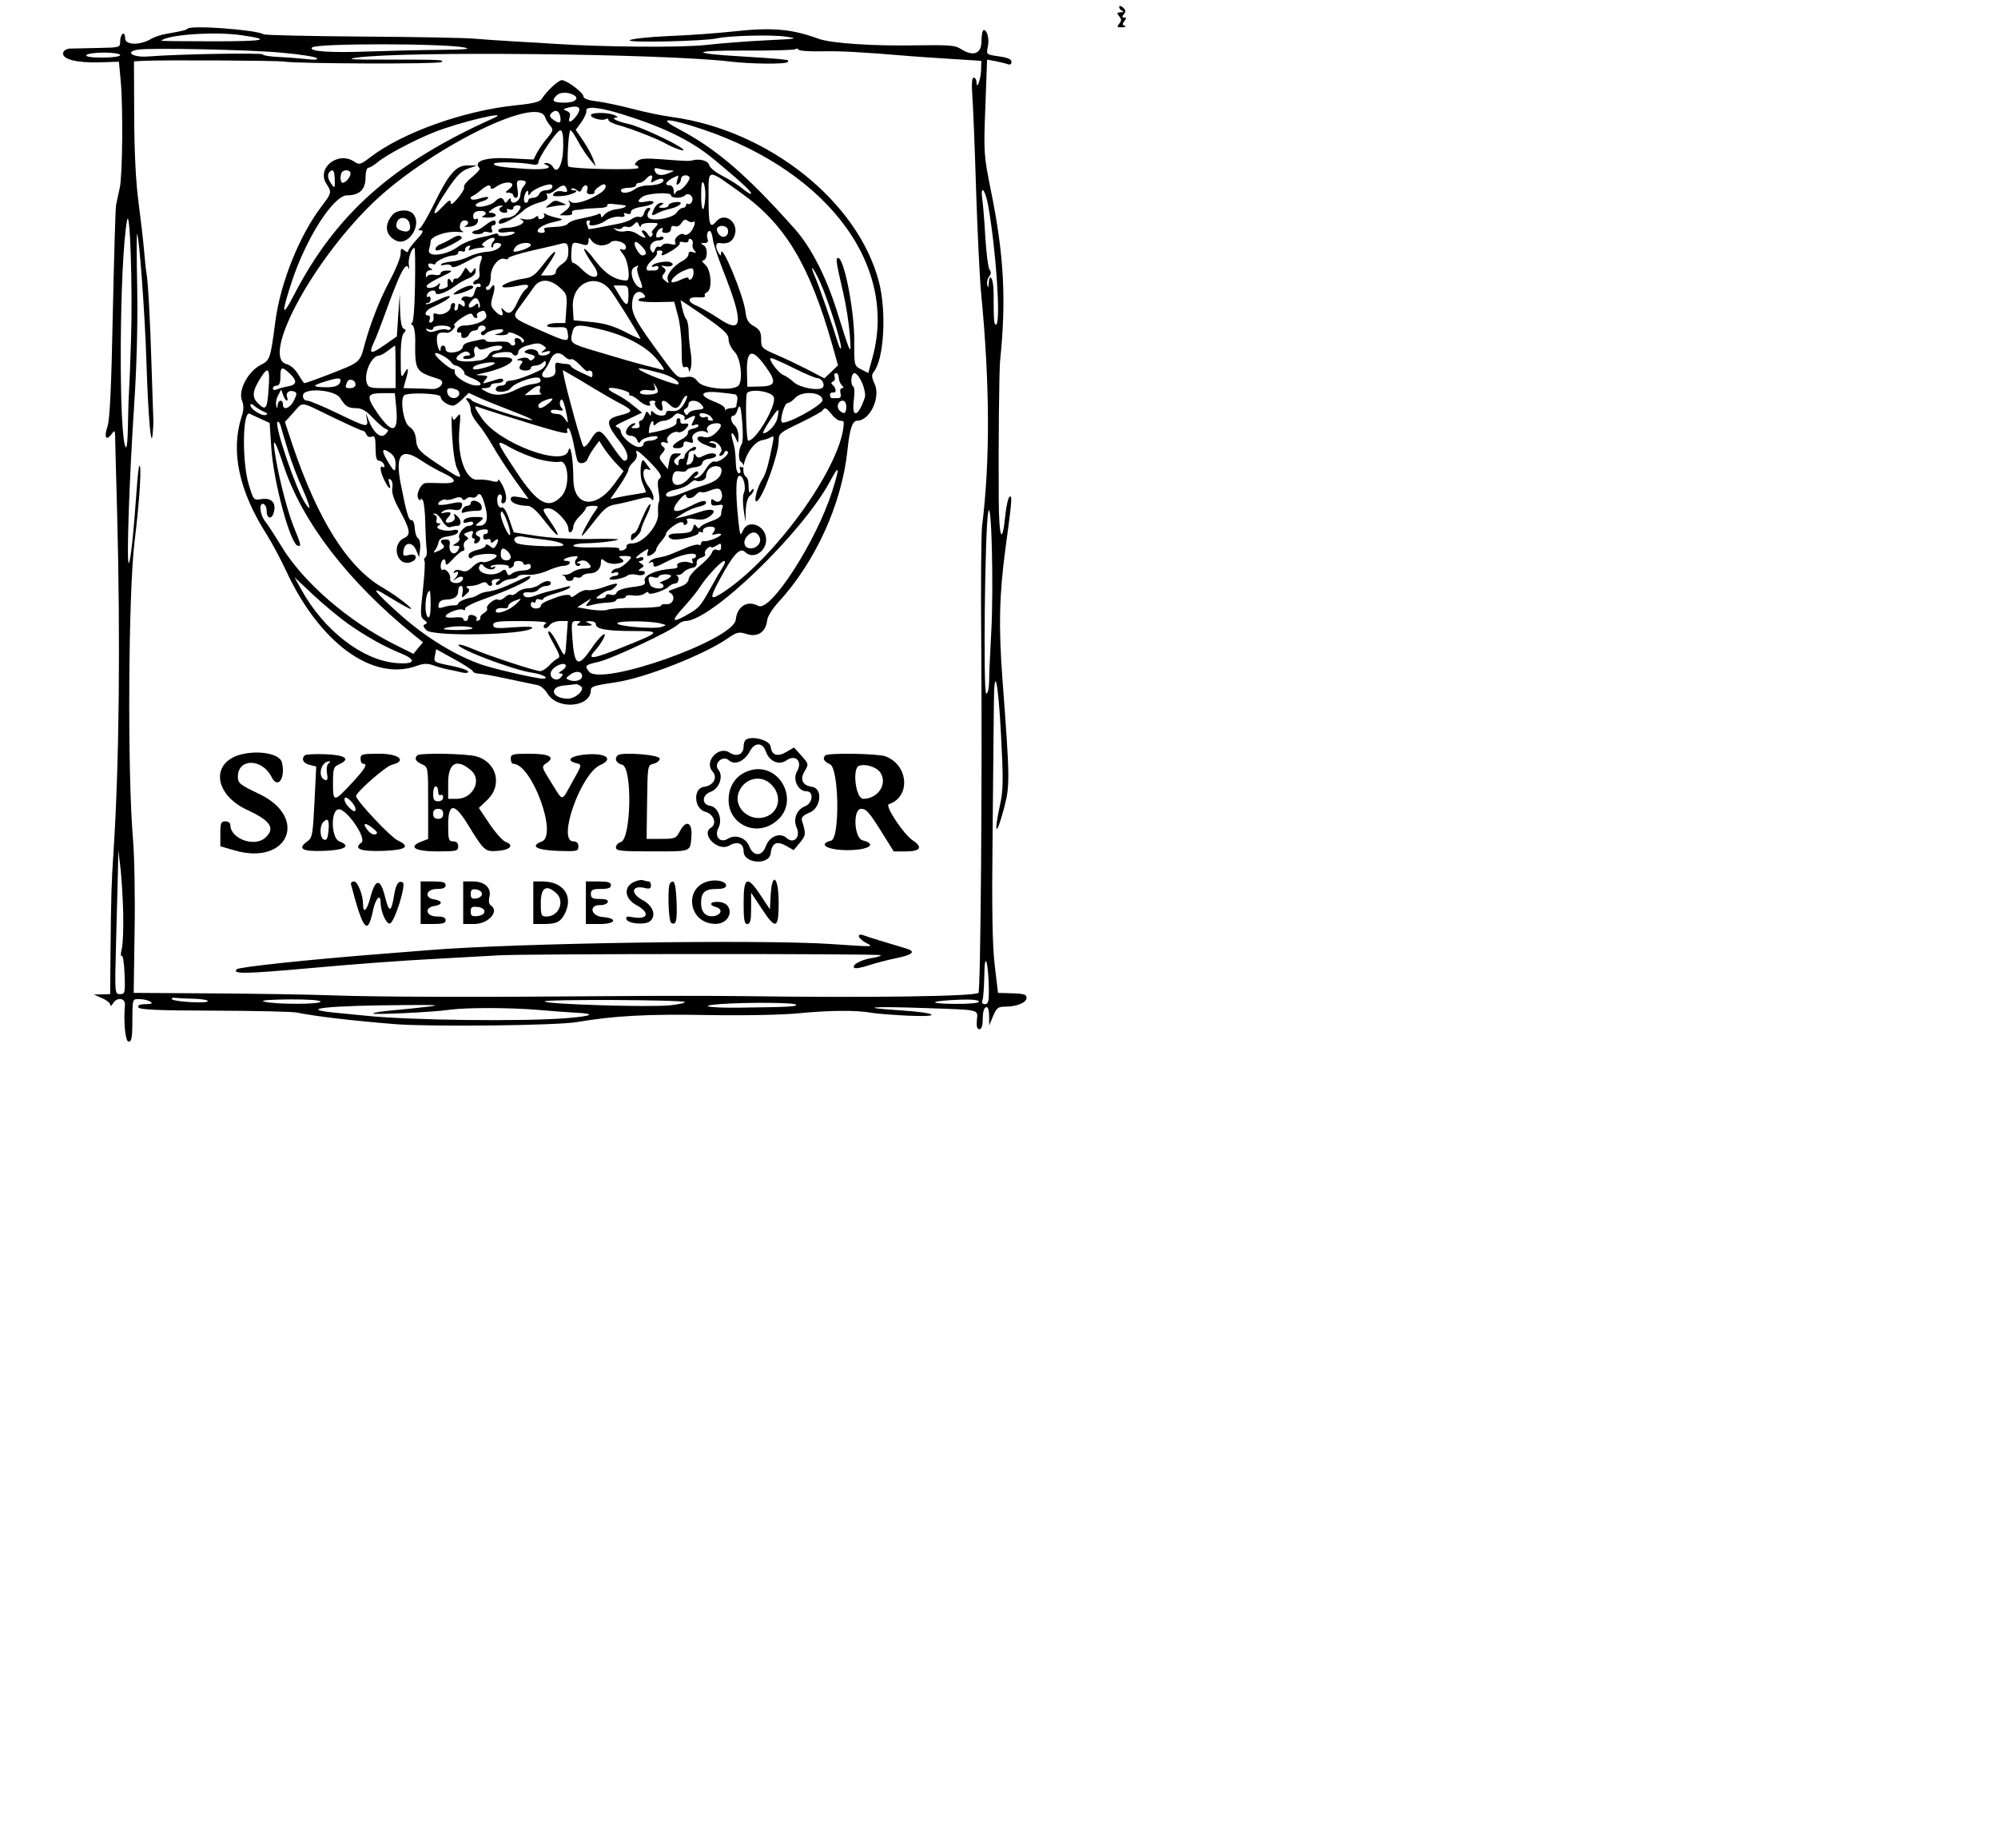 <?xml version="1.0" standalone="no"?>
<!DOCTYPE svg PUBLIC "-//W3C//DTD SVG 20010904//EN"
 "http://www.w3.org/TR/2001/REC-SVG-20010904/DTD/svg10.dtd">
<svg version="1.0" xmlns="http://www.w3.org/2000/svg"
 width="798pt" height="738pt" viewBox="0 0 798 738"
 preserveAspectRatio="xMidYMid meet">
<g transform="translate(0,738) scale(0.05,-0.05)"
fill="#000000" stroke="none">
<path d="M8940 14704 c0 -11 11 -25 25 -31 14 -5 9 -11 -12 -11 -31 -2 -34 -7
-13 -32 20 -24 20 -36 0 -60 -21 -25 -17 -30 23 -28 26 0 35 6 21 12 -20 7
-20 16 -2 38 17 21 17 28 -2 28 -19 0 -19 7 -2 27 17 21 15 34 -8 53 -18 15
-30 17 -30 4z"/>
<path d="M1498 14531 c-12 -12 -41 -19 -178 -43 -38 -7 -88 -24 -110 -37 -87
-54 -210 -53 -210 2 0 28 -9 44 -20 37 -11 -7 -20 -34 -20 -61 0 -48 -4 -49
-175 -52 -96 -2 -197 -5 -225 -5 -29 -1 -52 -16 -56 -35 -9 -50 109 -80 290
-75 l156 5 14 -149 c20 -218 15 -762 -8 -862 -11 -47 -24 -108 -29 -136 -5
-27 -16 -419 -26 -870 -11 -575 -24 -842 -42 -895 -29 -86 -13 -121 31 -64 27
37 29 35 30 -31 1 -38 7 -295 15 -570 28 -1049 17 -2040 -28 -2730 -17 -245
-20 -374 -24 -795 l-3 -345 -65 -2 -65 -1 65 -29 c36 -15 65 -39 66 -53 0 -14
9 -9 21 10 30 53 100 46 96 -10 -12 -141 3 -295 30 -295 21 0 28 31 29 125 1
227 -2 215 58 215 30 0 69 -9 85 -20 23 -15 14 -19 -37 -20 -44 0 -64 -8 -58
-25 6 -19 147 -26 607 -27 329 -1 625 -8 658 -15 161 -32 432 -64 790 -93 284
-22 1287 -11 1450 17 295 50 564 65 1040 56 298 -5 593 1 730 14 244 24 464
26 580 4 39 -7 169 -17 290 -23 284 -13 241 23 -50 42 -356 23 -251 34 180 19
462 -16 431 -8 423 -100 -4 -47 2 -69 20 -69 18 0 27 27 27 83 0 49 10 87 25
92 17 6 25 -16 26 -68 l1 -77 31 75 c27 65 40 75 98 75 90 0 169 32 169 70 0
30 -21 35 -159 38 l-69 2 -26 220 c-19 160 -24 449 -17 1060 5 462 9 923 10
1025 2 329 34 196 57 -240 19 -356 18 -446 -6 -555 -55 -252 -32 -272 32 -28
46 175 45 231 -14 1018 -32 425 -26 683 25 1060 51 374 54 417 32 403 -12 -7
-27 -76 -35 -153 -24 -240 -50 -178 -52 124 -3 463 3 1041 11 1116 50 485 31
841 -72 1350 -59 293 -60 308 -46 677 l14 377 69 -13 c38 -8 82 -18 97 -24 17
-7 29 1 29 19 0 21 -30 34 -101 44 -99 14 -101 15 -89 72 14 64 -3 138 -31
138 -11 0 -19 -40 -19 -90 0 -102 -68 -125 -170 -58 -39 26 -101 30 -344 26
-347 -7 -687 16 -786 52 -216 79 -371 93 -680 59 -126 -14 -360 -31 -520 -37
-159 -7 -298 -22 -310 -34 -20 -21 604 -7 699 16 91 21 434 30 544 14 110 -16
100 -18 -153 -30 -148 -7 -364 -24 -480 -37 -192 -22 -822 -17 -1210 9 -66 5
-210 13 -320 19 -110 7 -254 16 -320 22 -66 7 -467 14 -892 17 -424 3 -780 11
-791 18 -59 36 -580 75 -609 45z m429 -52 c252 -36 193 -49 -227 -49 -229 0
-415 2 -412 5 48 48 430 75 639 44z m1782 -98 c59 -12 11 -17 -180 -19 -144
-1 -404 -7 -577 -13 -317 -12 -491 0 -459 32 34 34 1045 33 1216 0z m-1469
-41 c149 -13 279 -33 290 -44 13 -13 -14 -16 -80 -8 -55 6 -156 14 -225 17
-69 3 -125 12 -125 20 0 15 -685 3 -915 -16 -125 -10 -195 38 -80 55 107 15
888 -1 1135 -24z m4320 10 c147 4 329 -6 720 -39 50 -4 196 -14 325 -22 l234
-15 -2 -76 c-4 -78 -36 -162 -37 -93 0 19 -10 35 -22 35 -14 0 -18 -48 -11
-145 6 -80 20 -419 30 -755 11 -335 29 -704 40 -820 70 -718 73 -1340 8 -1860
-7 -60 -11 -470 -7 -910 9 -1074 -5 -2805 -22 -2820 -31 -28 -875 -40 -1876
-26 -247 3 -724 3 -1060 0 -1062 -9 -1859 -7 -2220 6 -192 7 -630 14 -971 16
l-621 4 7 490 c5 270 -1 603 -13 740 -45 536 -37 1970 13 2375 40 326 59 626
37 603 -4 -4 -14 -93 -21 -198 -24 -339 -48 -564 -62 -577 -20 -18 4 681 43
1267 20 304 29 643 24 925 -5 244 -5 441 -1 437 17 -18 63 -638 75 -1032 14
-435 38 -706 50 -560 4 39 6 83 5 99 -1 16 -7 205 -14 420 -11 387 -29 696
-42 768 -4 21 -12 97 -18 170 -6 73 -26 246 -44 383 -22 164 -34 401 -35 690
l-2 440 70 4 c157 8 1074 3 1130 -6 102 -17 1229 -21 1255 -4 30 19 -8 20
-455 20 -262 -1 -312 3 -220 16 384 53 2453 31 2977 -31 170 -21 454 -23 466
-4 5 8 2 16 -7 16 -9 1 -38 5 -66 8 -27 3 -158 12 -290 20 -423 24 -415 49 15
47 218 -1 401 4 409 11 7 8 18 6 25 -4 6 -9 88 -15 181 -13z m-5600 -30 c0
-11 -60 -20 -141 -20 -89 0 -137 7 -129 20 7 11 70 20 141 20 73 0 129 -9 129
-20z m6936 -1215 c63 -368 98 -914 62 -936 -18 -11 -21 27 -21 256 0 108 -34
168 -39 70 -2 -35 -5 -37 -12 -9 -5 20 2 49 15 65 16 20 18 37 4 54 -11 14
-26 129 -34 255 -7 127 -18 264 -24 305 -19 134 26 79 49 -60z m-6849 -1045
c-6 -203 -14 -401 -17 -440 -3 -38 -6 -155 -8 -258 -1 -104 -8 -182 -16 -175
-60 60 -53 1484 9 1813 23 119 45 -541 32 -940z m6871 -2350 c-9 -165 -17
-343 -17 -395 -1 -55 -10 -95 -23 -95 -25 0 -11 1316 16 1450 26 128 44 -612
24 -960z m-6934 -2240 c3 -121 -2 -250 -11 -288 -10 -37 -10 -62 0 -56 9 5 19
-61 22 -148 6 -149 3 -158 -36 -158 -42 0 -43 3 -32 405 6 223 13 482 15 575
l3 170 17 -140 c9 -77 19 -239 22 -360z m6915 -615 c1 -93 -5 -115 -31 -115
-21 0 -28 11 -20 32 7 17 13 109 15 205 2 200 33 97 36 -122z m-6344 -72 c58
-2 105 -10 105 -19 0 -20 -264 -6 -286 15 -9 9 4 14 30 11 25 -3 93 -6 151 -7z
m1005 -23 c0 -23 -358 -23 -450 0 -38 10 34 16 195 18 158 1 255 -6 255 -18z
m2910 -3 c6 -7 -45 -18 -114 -26 -158 -18 -1018 9 -1005 31 12 18 1100 13
1119 -5z m2350 3 c0 -12 -78 -19 -205 -18 -221 3 -181 25 60 34 88 3 145 -3
145 -16z m-1460 -25 c0 -15 -57 -18 -450 -23 -254 -3 -347 15 -150 29 217 15
600 12 600 -6z m-2940 -15 c-71 -9 -197 -22 -279 -29 -83 -7 -155 -18 -160
-25 -13 -13 466 9 609 29 136 19 480 18 710 -1 105 -9 237 -19 295 -22 171 -8
141 -27 -69 -44 -354 -28 -1263 -17 -1606 20 -38 4 -140 14 -227 22 -338 32
-90 59 577 63 222 1 253 -1 150 -13z"/>
<path d="M4407 14064 c-31 -30 -66 -71 -77 -90 -15 -28 -63 -40 -210 -55 -411
-42 -901 -216 -1158 -412 -83 -63 -91 -66 -134 -37 -131 85 -302 -54 -220
-179 43 -67 42 -72 -40 -180 -175 -229 -328 -609 -368 -915 -40 -304 -43 -313
-118 -351 -100 -51 -180 -201 -150 -281 17 -44 16 -78 -3 -136 -88 -274 -19
-593 202 -938 41 -65 110 -194 153 -286 267 -578 692 -889 1043 -763 57 21 87
22 138 4 36 -13 88 -27 115 -32 28 -5 75 -15 105 -23 32 -8 55 -6 55 5 0 11
-56 31 -125 45 -156 32 -151 30 -140 87 l9 48 143 -79 c79 -43 146 -87 150
-97 3 -10 24 -19 46 -19 22 0 127 -19 233 -42 107 -23 214 -45 238 -50 24 -4
59 -34 78 -66 80 -135 348 -113 348 28 0 27 31 36 200 61 231 34 698 217 891
349 76 53 90 56 157 35 86 -26 150 18 160 111 3 29 42 92 87 141 300 326 511
791 555 1222 17 166 39 231 78 231 101 0 189 188 138 295 -24 51 -25 72 -7 94
82 99 104 478 42 719 -166 641 -880 1211 -1651 1317 -77 10 -221 40 -320 66
-99 26 -227 53 -285 60 -69 8 -105 22 -105 40 0 29 -133 129 -173 129 -12 0
-48 -25 -80 -56z m161 -56 c69 -27 34 -68 -58 -68 -92 0 -108 14 -66 56 26 26
75 31 124 12z m53 -147 c-35 -64 -89 -99 -73 -46 11 34 5 49 -22 59 -31 12
-30 16 14 27 72 18 103 3 81 -40z m311 -2 c354 -106 588 -219 774 -374 208
-173 294 -252 294 -270 0 -10 -28 5 -63 34 -34 29 -107 76 -162 104 -55 27
-104 67 -110 88 -9 36 -75 54 -135 38 -27 -7 -52 -6 -246 9 -134 10 -172 6
-197 -18 -16 -16 -20 -30 -8 -30 11 0 21 -10 21 -21 0 -20 -527 -9 -559 11
-16 9 0 290 16 290 7 0 33 -38 58 -85 25 -47 68 -112 95 -145 l50 -60 -21 58
c-11 32 -47 98 -80 147 l-60 88 46 63 c24 35 42 75 39 89 -9 37 89 31 248 -16z
m-456 -36 c8 -49 -10 -54 -60 -16 -27 20 -29 32 -11 50 33 33 64 18 71 -34z
m-122 2 c6 -19 25 -50 41 -69 27 -31 24 -41 -23 -98 -30 -34 -66 -87 -82 -117
l-28 -55 -199 10 c-192 9 -288 -25 -231 -81 5 -6 -23 -38 -63 -71 -41 -33 -69
-68 -62 -78 6 -10 -16 -49 -48 -87 -43 -50 -59 -60 -59 -34 0 25 -19 14 -69
-40 -96 -104 -74 -32 45 145 71 106 111 146 164 164 l70 24 -73 1 c-94 1 -150
-63 -270 -308 -49 -99 -99 -186 -113 -195 -17 -11 -14 -15 9 -16 24 0 15 -20
-35 -74 -38 -41 -68 -82 -68 -92 0 -11 -13 -8 -30 6 -25 21 -30 17 -30 -28 0
-29 -40 -127 -88 -217 -84 -156 -162 -359 -211 -550 -18 -68 -37 -92 -97 -123
-63 -31 -353 -142 -373 -142 -4 0 -25 31 -48 69 -24 41 -63 75 -94 83 -201 51
182 782 660 1259 436 437 1340 896 1405 714z m-414 -10 c-798 -357 -1255 -762
-1589 -1406 -101 -196 -107 -161 -17 111 116 346 331 680 439 680 99 0 147 47
147 143 0 43 10 77 22 77 12 0 47 21 78 47 64 54 285 172 443 235 201 82 638
185 477 113z m1573 -56 c1057 -319 1664 -1088 1458 -1849 l-35 -129 -57 29
c-56 29 -56 30 -55 225 2 239 -81 665 -129 665 -21 0 -17 -30 41 -280 22 -93
45 -242 52 -330 14 -184 12 -181 -106 196 -84 266 -204 500 -332 644 -379 426
-622 637 -919 794 -161 85 -130 98 82 35z m-1014 -164 c0 -142 -45 -235 -81
-170 -11 19 -35 34 -54 33 -21 -1 -24 -5 -9 -11 72 -29 6 -45 -150 -36 -198
12 -275 25 -257 43 14 15 216 10 297 -6 36 -7 55 -3 55 13 0 39 148 257 175
258 18 1 25 -36 24 -124z m851 -196 c40 -2 40 -2 0 -19 -63 -27 -105 -23 -118
12 -10 26 -3 30 33 21 25 -7 63 -13 85 -14z m-2676 -74 c2 -69 0 -71 -26 -36
-30 42 -36 77 -15 98 28 27 39 11 41 -62z m126 49 c0 -29 -39 -74 -64 -74 -19
0 -21 68 -3 87 23 23 67 14 67 -13z m3124 -158 c349 -249 544 -576 724 -1210
l46 -164 -54 -52 -55 -52 -127 67 c-71 36 -184 91 -253 120 -120 52 -125 57
-125 125 0 58 -11 78 -58 105 -45 26 -60 51 -67 114 -14 128 -194 561 -195
470 -1 -25 -4 -25 -20 1 -27 42 -25 82 5 79 65 -9 98 5 119 51 48 106 -72 206
-144 120 -49 -59 -60 -27 -60 182 0 251 -21 247 264 44z m-718 111 c-10 -25
-6 -29 16 -16 38 24 78 29 78 9 0 -23 -53 -40 -127 -41 -34 0 -80 -13 -102
-30 -44 -33 -111 -39 -111 -9 0 11 27 20 60 20 33 0 60 9 60 20 0 11 12 20 28
20 15 0 38 14 52 30 33 40 62 38 46 -3z m203 -10 c-9 -28 -6 -38 9 -28 12 7
22 26 22 42 0 30 51 40 67 14 12 -19 -57 -105 -84 -105 -11 0 -24 -11 -30 -25
-5 -14 -11 -5 -11 20 -1 26 -15 45 -32 45 -58 0 -21 44 66 78 4 1 1 -17 -7
-41z m-1209 -13 c0 -9 -9 -25 -20 -36 -11 -11 -22 -42 -24 -70 -4 -51 -76 -80
-76 -32 0 15 -9 12 -22 -6 -16 -23 -24 -24 -31 -5 -14 33 -38 32 -75 -6 -35
-34 -152 -56 -152 -28 0 10 23 24 50 31 28 7 50 20 50 29 0 9 -27 7 -61 -4
-34 -12 -67 -15 -75 -7 -8 9 -4 19 9 24 13 4 44 26 68 47 50 43 79 50 79 18 0
-12 20 -8 44 10 80 56 176 36 101 -21 -33 -25 -33 -27 0 -27 19 -1 35 -10 35
-21 0 -11 10 -20 23 -20 14 0 18 25 11 70 -10 60 -6 70 27 70 22 0 39 -7 39
-16z m1434 -120 c-9 -135 -34 -121 -33 18 0 90 6 118 19 96 10 -18 17 -69 14
-114z m-1225 75 c-6 -11 -29 -19 -51 -19 -22 0 -44 -13 -51 -30 -6 -16 -28
-30 -49 -30 -21 0 -38 -9 -38 -20 0 -11 -9 -20 -20 -20 -11 0 -17 18 -14 39 8
49 34 79 34 39 1 -24 3 -24 19 0 19 31 141 80 166 67 9 -4 10 -16 4 -26z m391
-38 c-94 -63 -208 -98 -239 -74 -23 18 -25 17 -12 -5 11 -19 1 -39 -31 -64
l-48 -37 56 -1 c33 0 51 8 44 20 -7 11 6 21 29 23 22 1 50 4 61 7 11 3 61 6
111 8 52 1 86 10 80 21 -7 10 12 16 44 12 30 -3 68 -7 83 -9 48 -4 8 -27 -60
-34 -35 -5 -75 -24 -90 -43 -18 -23 -27 -26 -27 -9 -1 15 -8 22 -17 16 -9 -5
-39 -15 -65 -21 -27 -6 -76 -17 -109 -24 -33 -7 -66 -22 -74 -34 -7 -11 -43
-22 -80 -24 -110 -6 -119 -8 -106 -29 7 -11 -2 -20 -19 -20 -76 0 -24 58 74
82 101 24 103 26 43 38 -34 8 -73 21 -88 30 -16 10 -21 8 -13 -5 7 -11 -1 -26
-17 -32 -17 -7 -30 -2 -30 10 0 15 -9 15 -28 -1 -16 -13 -54 -19 -85 -13 -39
8 -45 6 -20 -5 48 -21 -38 -64 -128 -64 -32 0 -59 -10 -59 -23 0 -14 25 -18
70 -11 39 6 66 4 61 -5 -15 -24 -131 -38 -131 -15 0 10 -16 12 -35 4 -19 -7
-57 -18 -85 -22 -65 -12 -163 -49 -197 -76 -95 -72 -253 -91 -236 -27 7 25 13
55 13 68 0 38 125 82 210 75 44 -3 65 -2 47 4 -39 12 -26 88 15 88 35 0 37
-33 3 -46 -14 -6 2 -8 35 -5 39 4 62 18 67 41 4 21 -2 29 -15 21 -13 -8 -22 2
-22 23 0 25 16 39 50 41 52 5 69 -24 25 -42 -14 -5 4 -11 40 -11 36 -1 65 7
65 18 0 11 -15 20 -34 20 -29 0 -29 4 5 29 22 17 53 29 69 29 21 -1 22 -4 5
-11 -32 -13 -12 -47 27 -47 17 0 25 9 18 20 -7 11 1 14 19 8 17 -7 31 -2 31
10 0 12 14 22 30 22 39 0 38 -18 -3 -63 -18 -21 -54 -37 -79 -37 -25 0 -51 -9
-58 -20 -39 -64 104 -3 199 85 22 19 74 45 117 57 60 16 74 28 65 54 -7 18 -7
27 1 19 7 -8 36 4 63 26 60 47 77 49 92 9 9 -24 1 -28 -34 -19 -27 7 -55 0
-68 -15 -18 -22 -7 -26 59 -22 76 4 163 46 97 46 -15 0 -22 6 -15 13 7 7 26 2
41 -11 22 -18 31 -16 40 7 17 44 58 39 44 -5 -8 -26 0 -35 28 -35 21 0 34 6
29 14 -5 8 12 29 37 46 33 23 47 25 53 7 4 -13 -13 -38 -38 -55z m560 -20 c0
-26 86 -27 111 -2 28 28 72 -7 58 -45 -7 -19 -21 -29 -31 -23 -10 6 -18 2 -18
-10 0 -11 -11 -21 -25 -21 -14 0 -36 -17 -49 -37 -28 -46 -205 -76 -229 -39
-8 14 -5 36 7 50 15 19 14 26 -3 26 -14 0 -30 -19 -36 -41 -5 -23 -22 -37 -35
-32 -14 6 -42 -1 -63 -16 -20 -14 -68 -31 -107 -38 -38 -7 -108 -21 -155 -30
-47 -10 -85 -15 -85 -12 0 3 -5 20 -12 37 -7 18 -2 32 11 32 13 0 18 -9 11
-20 -21 -35 71 -22 127 17 29 21 78 35 108 32 37 -4 51 1 42 16 -9 14 -2 17
20 9 21 -8 33 -3 33 14 0 17 34 33 90 41 50 7 90 23 90 34 0 12 -24 15 -60 7
-65 -14 -78 2 -29 38 40 29 229 40 229 13z m177 -213 c30 18 3 -64 -30 -90
-15 -13 -33 -18 -40 -12 -23 23 -86 -26 -74 -57 10 -25 2 -28 -38 -18 -29 7
-56 3 -64 -10 -8 -12 -21 -17 -30 -11 -9 5 -23 -6 -30 -25 -11 -28 -16 -29
-31 -5 -22 36 12 80 62 80 21 0 38 9 38 19 0 11 -14 14 -32 7 -23 -8 -30 -2
-25 24 4 20 20 41 35 46 17 6 22 0 14 -13 -9 -14 1 -23 27 -23 24 0 41 13 41
32 0 21 11 28 30 21 18 -7 40 4 54 27 18 27 31 32 49 17 14 -11 34 -15 44 -9z
m-418 -33 c0 15 30 25 74 25 72 0 73 -1 37 -40 -20 -22 -30 -40 -22 -40 8 0 8
-10 0 -23 -9 -15 -19 -12 -32 10 -10 18 -28 33 -39 33 -14 0 -13 -11 3 -30 32
-39 11 -38 -51 2 -28 19 -68 28 -94 21 -25 -6 -59 -2 -75 10 -25 17 -25 19 4
10 19 -6 40 -3 46 7 6 10 24 14 39 8 15 -6 39 2 54 19 24 25 29 25 41 -4 7
-18 14 -22 15 -8z m694 -25 c15 -49 -30 -82 -65 -47 -18 18 -26 44 -19 56 17
27 75 20 84 -9z m-118 -86 c3 -30 42 -144 85 -254 162 -412 153 -502 -35 -376
-65 43 -147 90 -182 105 -80 33 -71 73 16 66 35 -3 59 3 52 13 -6 10 1 22 16
28 45 17 35 177 -13 219 -22 19 -31 35 -19 35 36 0 43 99 7 120 -28 17 -28 19
5 19 26 1 33 11 25 33 -13 34 5 78 24 59 7 -7 15 -37 19 -67z m-1755 -14 c-14
-17 -20 -37 -13 -44 7 -7 13 -2 13 11 0 13 13 23 28 23 78 0 13 -65 -70 -70
-48 -3 -117 -21 -153 -40 -36 -18 -97 -36 -136 -39 -39 -3 -77 -13 -85 -21 -8
-9 6 -11 30 -5 24 6 48 0 53 -12 5 -15 44 -4 111 32 127 69 147 69 122 6 -10
-27 -14 -68 -10 -91 5 -24 -4 -47 -21 -53 -16 -6 -29 -19 -29 -29 0 -9 14 -12
30 -5 17 6 30 1 30 -12 0 -13 -8 -18 -18 -12 -10 6 -23 -12 -31 -40 -9 -39
-21 -48 -50 -39 -21 6 -43 2 -50 -9 -8 -12 -5 -21 4 -21 10 0 18 -13 18 -30 0
-22 -6 -24 -26 -7 -21 17 -27 14 -27 -11 0 -17 -9 -32 -19 -32 -11 0 -15 14
-8 30 6 17 1 30 -11 30 -12 0 -22 -13 -22 -29 0 -39 -68 -74 -110 -58 -24 9
-31 3 -27 -23 4 -20 -4 -40 -18 -45 -16 -5 -21 3 -13 23 7 18 2 32 -10 32 -39
0 -24 40 23 62 96 43 158 82 147 92 -6 6 -48 -8 -95 -31 -47 -23 -89 -38 -94
-32 -5 5 1 9 14 9 12 0 23 14 23 31 0 17 -9 26 -20 19 -11 -7 -14 1 -8 19 13
33 68 43 68 13 0 -28 83 0 150 50 33 25 85 55 115 66 32 12 55 36 55 57 -1 30
-4 31 -20 5 -18 -26 -22 -26 -39 -1 -10 17 -22 26 -25 20 -3 -5 -16 -27 -29
-49 -13 -22 -33 -38 -45 -35 -12 3 -22 -6 -22 -20 -1 -17 -7 -15 -20 5 -19 29
-30 9 -23 -43 1 -7 -17 -18 -39 -23 -32 -9 -38 -4 -28 22 10 27 7 29 -13 9
-30 -30 -105 -34 -86 -4 7 12 59 43 116 69 88 42 95 49 48 49 -30 1 -55 -9
-55 -21 0 -13 -21 -19 -49 -13 -27 5 -54 -1 -59 -13 -5 -12 -10 -6 -10 13 -1
20 13 36 33 37 21 1 25 5 10 11 -14 6 -25 20 -25 31 0 11 14 15 30 9 17 -7 30
-5 30 3 0 19 100 64 144 64 20 0 36 10 36 22 0 12 13 17 30 11 16 -6 27 -2 25
10 -3 12 8 27 23 32 19 7 22 2 12 -16 -12 -19 -7 -22 18 -12 20 7 55 14 79 15
23 0 31 6 17 12 -20 7 -17 17 10 37 52 40 99 39 66 -1z m863 -30 c27 0 59 10
72 23 30 30 125 4 125 -36 0 -20 -11 -27 -31 -19 -24 9 -21 -1 10 -41 40 -51
60 -207 26 -207 -87 1 -168 51 -244 150 -115 154 -130 127 -18 -33 72 -103 -5
-122 -99 -24 -25 26 -55 47 -66 47 -12 0 -18 37 -14 85 6 87 6 87 101 60 24
-7 35 2 36 28 0 35 2 35 27 2 14 -19 48 -35 75 -35z m730 10 c-5 -14 1 -37 14
-51 18 -19 16 -22 -12 -13 -23 8 -35 3 -35 -16 0 -16 -20 -39 -45 -52 -76 -40
-135 -115 -121 -153 12 -31 9 -32 -21 -7 -26 22 -29 33 -10 56 19 23 18 33 -4
49 -22 16 -18 18 16 11 49 -11 81 16 39 32 -34 13 -132 -6 -145 -28 -6 -10 3
-12 20 -6 17 7 31 2 31 -10 0 -12 -13 -22 -30 -22 -16 0 -37 -1 -44 -1 -37 -4
-24 43 22 83 28 24 46 52 40 61 -6 9 4 17 22 17 18 0 27 -9 20 -20 -19 -31 9
-24 83 22 37 23 63 49 57 58 -5 9 8 12 30 6 23 -6 40 -1 40 13 0 13 10 17 21
10 12 -7 17 -25 12 -39z m-373 -70 c0 -11 -12 -20 -27 -20 -28 0 -78 88 -60
106 13 14 87 -60 87 -86z m-920 61 c0 -19 -122 -62 -138 -48 -4 3 4 20 18 37
27 33 120 42 120 11z m300 -49 c0 -50 -13 -76 -50 -100 -27 -18 -50 -46 -50
-62 0 -20 -20 -30 -59 -30 l-60 0 62 91 c87 129 59 131 -39 2 -67 -89 -94
-109 -158 -118 -101 -14 -207 -59 -164 -69 17 -4 69 1 115 11 84 19 105 6 56
-34 -15 -13 -43 -59 -63 -103 -38 -83 -65 -97 -107 -55 -20 20 -23 18 -12 -10
18 -47 -16 -44 -61 5 -31 35 -33 51 -14 114 24 77 15 115 -16 66 -10 -16 -25
-21 -34 -12 -9 10 -5 21 9 26 14 5 25 40 25 78 0 76 65 158 112 140 15 -6 28
-3 28 6 0 10 88 37 195 62 107 24 204 47 215 50 55 19 70 6 70 -58z m-1225
-272 c-3 -183 -13 -300 -25 -300 -11 0 -9 -7 4 -16 13 -8 23 -58 23 -114 -3
-255 -2 -256 189 -318 59 -19 10 -84 -59 -79 -32 2 -95 4 -141 5 l-83 2 18 65
c27 92 22 113 -11 55 -26 -46 -29 -37 -29 121 -1 110 8 180 24 198 20 21 20
28 0 35 -16 6 -26 57 -29 143 l-3 133 -12 -168 -11 -169 -97 -68 c-111 -78
-131 -74 -87 19 17 36 53 129 81 206 129 358 177 450 198 385 5 -14 5 -1 1 29
-8 48 21 136 45 136 5 0 7 -135 4 -300z m1776 142 c-6 -10 3 -50 19 -90 17
-40 24 -72 15 -72 -57 1 -107 134 -61 163 34 21 41 21 27 -1z m449 -41 c0 -21
-9 -44 -20 -51 -11 -7 -20 -4 -20 7 0 11 -28 6 -61 -11 -34 -16 -67 -25 -73
-19 -15 15 42 70 98 92 67 27 76 25 76 -18z m1012 -76 c60 -132 169 -474 166
-522 -1 -18 -12 -1 -24 37 -46 151 -151 454 -182 525 -52 121 -18 86 40 -40z
m-2081 -41 c57 -50 60 -62 53 -169 l-8 -115 -67 0 c-37 0 -72 -8 -78 -19 -7
-11 24 -17 74 -15 79 4 85 0 91 -51 9 -71 -2 -70 -221 27 -236 106 -230 97
-152 204 37 50 83 114 103 143 47 67 126 65 205 -5z m401 -17 c36 -43 224
-344 244 -391 4 -8 -50 15 -120 52 -93 48 -167 70 -271 80 l-143 14 -6 104
c-11 191 180 281 296 141z m148 -48 c0 -92 -18 -90 -77 11 l-42 70 60 0 c56 0
59 -5 59 -81z m131 -1 c6 -10 -3 -18 -20 -18 -17 0 -31 -8 -31 -18 0 -9 64
-16 143 -15 l143 3 29 -110 c17 -60 30 -180 30 -266 0 -125 5 -154 27 -146 17
7 29 -3 30 -24 1 -21 7 -15 16 16 8 28 7 86 -1 130 -8 44 -16 116 -16 161 -1
45 -9 90 -19 100 -10 10 -24 49 -32 86 l-14 66 70 -46 c270 -182 314 -219 314
-269 0 -27 21 -71 48 -98 52 -52 70 -246 25 -275 -61 -39 -276 -16 -316 34
-29 38 -52 47 -93 40 -66 -12 -74 -7 -176 131 -246 333 -272 382 -255 486 11
67 66 85 98 32z m-1323 -51 c7 -18 8 -37 2 -43 -5 -6 -10 1 -10 15 0 21 -6 21
-30 1 -40 -33 -63 -10 -30 30 32 39 53 38 68 -3z m57 -105 c10 -38 -85 -82
-180 -82 -22 0 -46 -13 -52 -30 -7 -17 -1 -28 13 -25 13 3 22 -6 19 -20 -7
-36 48 -31 62 5 7 17 26 30 42 30 17 0 31 9 31 20 0 11 14 20 30 20 36 0 40
-33 5 -46 -14 -5 -18 -16 -9 -26 9 -9 22 -7 30 4 18 28 144 53 144 29 0 -10
-20 -22 -45 -27 -33 -6 -27 -9 20 -11 36 -2 65 6 65 17 0 10 31 5 69 -14 38
-18 64 -42 56 -53 -8 -14 -15 -13 -20 3 -5 13 -21 24 -36 24 -16 0 -23 -12
-16 -30 12 -33 -23 -42 -43 -10 -6 10 -52 15 -101 11 -49 -5 -89 -1 -89 8 0
10 -16 14 -35 10 -123 -24 -143 -32 -149 -62 -8 -44 -136 -60 -136 -17 0 17
-9 30 -20 30 -11 0 -20 -10 -20 -23 0 -50 -27 6 -30 63 -3 58 13 70 82 62 13
-1 34 11 48 28 14 16 19 30 11 30 -22 0 35 51 88 80 36 19 51 20 57 3 4 -13
16 -23 27 -23 11 0 14 8 8 18 -10 16 15 36 52 40 7 1 17 -15 22 -36z m-285
-104 c0 -12 -14 -17 -30 -11 -17 7 -54 3 -83 -8 -37 -14 -60 -14 -75 1 -16 16
-12 19 13 9 20 -8 35 -4 35 9 0 12 32 22 70 22 39 0 70 -10 70 -22z m1190 -7
c206 -48 371 -136 458 -241 57 -69 67 -92 40 -83 -21 6 -78 21 -128 33 -49 13
-117 31 -150 41 -33 10 -141 42 -240 71 -213 63 -218 66 -200 146 15 72 39 76
220 33z m-450 -131 c27 -18 27 -22 0 -41 -23 -17 -19 -19 18 -8 32 9 43 6 33
-9 -16 -26 -91 -30 -91 -4 0 28 -60 44 -94 25 -25 -14 -20 -20 24 -31 43 -11
50 -20 32 -38 -16 -16 -28 -17 -38 -2 -8 12 -35 15 -64 6 -36 -10 -40 -15 -13
-16 29 -2 33 -8 16 -29 -13 -15 -17 -33 -9 -40 20 -20 86 -15 86 7 0 11 16 20
36 20 20 0 47 11 60 24 19 19 24 17 24 -7 0 -16 -20 -40 -45 -53 -90 -45 -201
-84 -237 -84 -21 0 -38 -9 -38 -20 0 -11 -18 -20 -40 -20 -22 0 -40 -13 -40
-30 0 -31 97 -23 120 10 33 47 214 106 232 77 17 -27 3 -37 -64 -46 -32 -4
-85 -22 -118 -39 -95 -50 -174 -58 -240 -23 -54 28 -55 31 -15 31 25 0 45 9
45 20 0 11 23 20 50 20 28 0 50 10 50 22 0 14 -17 17 -45 9 -25 -7 -63 -19
-85 -26 -35 -11 -37 -8 -13 22 25 29 22 33 -30 35 -54 2 -53 3 13 18 219 48
316 134 142 126 -56 -3 -81 3 -69 15 26 26 145 38 159 16 17 -27 48 -20 48 12
0 17 29 38 65 49 87 25 100 25 135 2z m-1180 -170 l0 -170 -109 0 c-92 0 -110
6 -121 41 -25 78 38 218 98 219 12 1 45 18 72 40 28 22 52 39 55 40 3 0 5 -76
5 -170z m728 149 c69 27 138 27 122 1 -7 -11 -30 -20 -50 -20 -21 0 -47 -16
-58 -36 -10 -19 -40 -38 -65 -42 -168 -24 -240 1 -155 55 31 19 49 20 64 5 16
-16 12 -22 -12 -22 -19 0 -34 -8 -34 -17 0 -10 23 -13 51 -8 35 7 48 20 40 39
-15 39 9 78 28 47 10 -16 30 -17 69 -2z m-343 -64 c25 -14 52 -36 61 -50 9
-14 25 -25 36 -25 25 0 80 -52 67 -64 -4 -5 23 -21 61 -36 74 -29 93 -61 35
-59 -64 2 -175 69 -172 105 1 18 -4 30 -12 25 -7 -5 -49 22 -92 60 -78 68 -69
92 16 44z m968 -5 c17 -17 38 -25 49 -19 10 6 41 -14 70 -45 28 -31 55 -54 60
-51 22 13 41 2 41 -24 0 -16 -5 -27 -11 -23 -7 3 -46 21 -87 40 -41 18 -75 41
-75 49 0 8 -16 15 -35 16 -19 0 -48 5 -65 9 -22 6 -28 -6 -24 -45 5 -39 -4
-57 -35 -67 -59 -19 -90 6 -56 47 15 18 38 58 51 88 26 61 71 71 117 25z
m1597 -70 c97 -132 89 -165 -40 -167 l-100 -2 -3 109 c-6 185 38 204 143 60z
m230 -20 c88 -44 173 -80 190 -80 34 0 63 -53 42 -75 -30 -30 -183 -2 -232 43
-27 25 -65 51 -83 57 -40 15 -128 135 -98 135 12 0 93 -36 181 -80z m-2459 6
c-83 -24 -123 -21 -95 6 19 20 142 43 164 31 11 -6 -20 -23 -69 -37z m-1736
-181 c-11 -155 -22 -168 -87 -103 -48 48 -41 99 27 205 60 93 73 71 60 -102z
m169 132 c61 -58 58 -90 -9 -102 -30 -5 -71 -16 -90 -24 -21 -9 -35 -7 -35 7
0 12 14 22 30 22 21 0 30 21 30 70 0 82 11 86 74 27z m2967 2 c79 -21 155 -69
137 -88 -13 -13 -288 91 -313 119 -15 15 30 8 176 -31z m-541 -119 c72 -43
168 -99 215 -123 107 -56 106 -67 -5 -95 -117 -29 -115 -62 15 -227 53 -68 63
-135 21 -135 -9 0 -52 54 -96 119 -94 140 -112 145 -171 50 -24 -40 -51 -65
-59 -55 -14 15 -131 436 -154 553 l-11 57 57 -32 c32 -18 117 -68 188 -112z
m1960 84 c0 -20 11 -47 24 -60 16 -16 17 -24 2 -24 -12 0 -18 -18 -12 -40 7
-28 1 -40 -22 -40 -17 0 -39 0 -47 0 -8 0 -15 11 -15 25 0 14 11 23 25 20 29
-6 25 37 -5 62 -13 10 -12 19 4 26 13 5 19 23 13 38 -6 16 -1 29 11 29 12 0
22 -16 22 -36z m186 -41 c19 -43 29 -95 23 -115 -51 -158 -108 -175 -89 -27 7
55 6 106 -3 111 -27 17 -19 108 9 108 15 0 42 -35 60 -77z m-4166 22 c-1 -43
-39 -60 -123 -58 -106 3 -106 13 0 46 90 28 123 31 123 12z m120 -37 c0 -15
-18 -28 -40 -28 -44 0 -45 3 -28 47 14 36 68 21 68 -19z m2412 -62 c-24 -25
-149 -23 -140 2 6 15 33 21 69 16 51 -7 58 -3 48 29 -12 35 -11 36 11 0 13
-20 19 -41 12 -47z m-939 25 c-6 -15 -1 -32 11 -36 12 -4 -13 -8 -56 -9 l-78
-2 47 38 c56 45 92 49 76 9z m714 -35 c-5 -9 1 -16 13 -16 12 0 41 -18 65 -40
44 -41 107 -56 85 -20 -7 11 3 20 22 20 19 0 29 -6 22 -13 -16 -16 23 -67 50
-67 10 0 13 18 6 40 -15 47 15 52 57 10 43 -43 71 -37 97 20 12 28 30 50 40
50 10 0 2 -27 -17 -60 -33 -56 -60 -70 -122 -61 -14 1 -25 -7 -25 -18 0 -29
-66 -27 -96 3 -19 19 -24 18 -24 -5 -1 -24 -3 -25 -18 -1 -14 21 -21 18 -31
-15 -8 -24 -23 -43 -34 -43 -12 0 -16 -13 -10 -30 8 -21 -1 -30 -33 -30 -36 1
-38 4 -14 20 17 11 21 20 9 20 -29 0 -69 -43 -69 -74 0 -14 17 -26 38 -26 21
0 44 -15 51 -34 10 -27 17 -29 29 -9 9 14 45 30 81 36 44 7 61 3 52 -11 -7
-12 -35 -22 -62 -22 -28 0 -49 -12 -49 -27 0 -14 -18 -25 -40 -23 -46 3 -140
85 -140 122 0 13 -11 29 -25 34 -32 11 -26 15 94 71 l100 47 -70 57 c-38 32
-98 72 -134 89 -92 45 -80 66 24 42 48 -11 84 -28 78 -36z m-1380 32 c17 -6
26 -24 20 -40 -17 -42 -81 -34 -93 12 -11 41 14 51 73 28z m-1356 -88 c8 0 8
13 2 29 -13 35 18 59 57 44 24 -9 23 -20 -2 -72 -32 -63 -88 -83 -88 -31 0 42
-39 38 -42 -5 -2 -32 -3 -32 -12 -1 -5 19 2 54 16 79 l24 46 16 -45 c9 -24 22
-44 29 -44z m426 21 c43 -68 63 -80 131 -81 41 0 79 -22 130 -77 40 -42 86
-82 102 -88 26 -9 26 -14 -1 -43 -37 -39 -97 12 -137 118 -21 58 -22 58 -12 5
14 -73 4 -71 -236 45 -114 55 -222 100 -240 100 -21 0 -34 16 -34 40 0 66 253
50 297 -19z m3156 29 c13 -4 21 -24 17 -44 -4 -20 -8 -43 -8 -51 -1 -8 -19
-15 -40 -15 -21 0 -42 -7 -47 -15 -5 -8 -6 -4 -3 9 3 13 -34 39 -83 57 -131
50 -118 89 26 76 63 -6 126 -14 138 -17z m308 -22 c24 -64 -142 -348 -204
-348 -17 0 -25 366 -9 382 37 36 196 11 213 -34z m-3015 -93 c17 -195 -33
-205 -153 -31 -91 132 -84 156 45 156 l96 0 12 -125z m354 96 c0 -30 58 -71
100 -71 12 0 45 23 73 51 l51 51 83 -38 c46 -21 162 -68 258 -105 96 -36 171
-69 167 -74 -13 -13 -470 135 -483 156 -6 11 -22 19 -34 19 -17 0 -16 -7 1
-24 13 -13 24 -44 24 -69 0 -25 25 -75 57 -111 31 -36 85 -118 121 -181 35
-63 114 -183 174 -267 l110 -153 -71 14 c-54 10 -71 6 -71 -16 0 -29 58 -52
134 -53 30 0 73 -38 136 -120 124 -161 144 -144 27 23 -47 68 -46 77 5 77 52
0 158 -110 158 -163 0 -22 9 -34 20 -27 11 7 20 28 20 46 1 19 23 55 50 81 28
26 50 55 50 65 0 10 24 18 52 18 51 0 52 -2 20 -45 -44 -61 -115 -195 -104
-195 6 0 51 54 101 119 76 98 105 122 167 132 40 7 119 25 173 40 77 21 103
22 115 3 10 -16 15 -12 16 13 0 20 -18 60 -40 88 -50 64 -55 155 -7 137 28
-11 29 -8 5 23 -14 19 -29 38 -32 43 -27 41 -41 -112 -16 -171 17 -40 30 -74
30 -77 0 -3 -34 -10 -75 -16 -41 -6 -105 -17 -142 -25 l-68 -15 73 105 c39 58
72 117 72 130 0 14 17 41 39 60 21 19 33 47 28 63 -20 50 13 30 104 -62 89
-91 104 -118 72 -138 -10 -6 -11 -47 -3 -91 8 -44 9 -85 3 -91 -6 -7 -9 -47
-6 -89 7 -95 -119 -241 -207 -241 -28 0 -48 -10 -45 -24 3 -13 -12 -27 -32
-32 -21 -4 -32 1 -26 11 7 12 -60 17 -178 13 -108 -3 -189 2 -189 13 0 11 43
19 95 20 101 1 250 18 263 31 4 4 -99 6 -230 3 -131 -2 -320 9 -421 25 l-183
28 -36 104 c-21 63 -44 100 -59 95 -13 -5 -28 7 -33 27 -12 46 2 89 25 75 9
-5 12 -23 6 -40 -6 -16 -2 -29 9 -29 36 0 36 69 0 140 -20 39 -36 59 -36 46 0
-16 -17 -18 -55 -7 -30 8 -79 13 -109 10 -95 -10 -167 189 -146 407 11 120 9
130 -17 98 -29 -36 -30 -36 -41 0 -6 20 -6 -53 0 -163 7 -117 23 -223 41 -257
41 -79 30 -81 -73 -14 -230 149 -250 168 -256 246 -5 53 -21 84 -55 107 -45
29 -75 214 -41 249 27 26 292 17 292 -11z m3050 -27 c0 -41 -298 -203 -325
-176 -18 18 22 152 44 152 14 0 41 18 62 41 55 61 219 49 219 -17z m-2187 -25
c-52 -43 -83 -50 -83 -18 0 11 20 28 45 38 74 30 88 22 38 -20z m145 -99 c12
-62 11 -66 -12 -30 -14 22 -37 41 -51 42 -54 4 -65 9 -65 25 0 10 25 13 55 8
43 -8 50 -5 32 15 -13 14 -19 39 -12 56 14 36 31 -2 53 -116z m1068 96 c36
-36 30 -46 -29 -49 -29 -2 -59 -14 -67 -27 -12 -19 -19 -18 -31 2 -9 15 -6 29
7 33 13 5 24 21 24 37 0 34 63 37 96 4z m1164 -26 c0 -54 -19 -63 -54 -28 -28
28 -11 78 26 78 17 0 28 -21 28 -50z m-4650 -39 c26 -10 31 -19 14 -25 -31
-12 -124 46 -124 78 0 14 13 11 35 -8 19 -16 53 -37 75 -45z m543 -41 c124
-60 234 -110 244 -110 10 0 24 -13 30 -30 7 -17 25 -24 42 -18 25 10 31 -6 31
-90 0 -74 8 -102 28 -102 15 0 33 -14 40 -31 6 -18 3 -26 -8 -19 -30 19 -24
-36 11 -107 36 -72 58 -84 38 -20 -9 30 -6 38 11 27 13 -8 19 -38 14 -66 -7
-35 10 -90 50 -163 94 -173 101 -212 45 -238 -106 -48 -61 -228 49 -194 64 21
55 75 -10 59 -46 -12 -51 -8 -45 34 10 70 72 73 101 4 l24 -56 8 68 c4 38 -3
74 -16 82 -13 8 -25 45 -27 82 -2 39 -13 66 -26 64 -22 -5 -39 52 -86 290 -46
234 4 293 161 188 48 -33 131 -80 183 -104 114 -53 105 -85 -22 -79 -51 2
-106 3 -123 1 -39 -3 -80 -91 -58 -125 10 -15 18 -18 18 -7 0 11 8 8 18 -7 9
-14 18 -95 19 -180 2 -84 7 -178 11 -208 5 -30 0 -60 -10 -66 -10 -7 -14 -20
-7 -30 6 -10 0 -114 -13 -232 -22 -194 -21 -215 10 -238 26 -19 28 -27 8 -35
-20 -7 -17 -18 10 -47 50 -53 788 -39 844 16 13 12 -37 15 -145 7 -141 -11
-165 -8 -165 19 0 26 34 31 225 31 147 -1 215 -7 196 -19 -17 -10 -23 -26 -14
-35 9 -9 28 0 42 19 14 20 51 35 86 35 l61 0 -10 -135 c-12 -167 -10 -164 -67
-54 -45 88 -79 129 -79 95 0 -9 24 -56 52 -106 36 -63 44 -91 26 -97 -14 -5
-45 -30 -69 -56 -24 -26 -57 -47 -74 -47 -39 0 -417 124 -543 179 -54 23 -102
37 -108 32 -26 -27 439 -204 589 -224 82 -12 144 -47 82 -47 -50 0 -383 76
-485 111 -208 71 -447 217 -650 397 -219 196 -252 243 -105 152 52 -32 122
-73 155 -90 107 -57 -63 82 -190 155 -282 161 -523 544 -728 1155 l-56 170 67
74 c83 91 44 95 310 -34z m1347 20 c460 -144 543 -166 532 -138 -6 15 -3 28 7
28 10 0 28 -52 41 -115 12 -63 26 -126 31 -140 12 -37 68 -30 83 10 7 19 31
60 53 90 l40 54 34 -54 c19 -30 63 -85 97 -122 l63 -66 -75 -104 c-148 -204
-326 -181 -326 43 -1 163 -23 291 -40 224 -33 -134 -551 58 -688 255 -59 83
-69 108 -40 97 21 -9 106 -36 188 -62z m1930 -79 c6 -75 4 -146 -5 -158 -26
-36 -30 -128 -6 -142 11 -7 21 -22 21 -33 0 -11 -9 -15 -20 -8 -11 7 -14 -1
-8 -19 7 -17 2 -31 -10 -31 -12 0 -23 34 -24 75 -2 86 -9 136 -29 200 -7 25
-8 45 -1 45 7 0 21 -20 31 -45 17 -41 19 -40 20 18 0 34 -12 73 -29 87 -33 28
-41 80 -11 80 10 0 24 19 31 42 20 62 29 38 40 -111z m280 50 c-12 -54 -74
-121 -113 -121 -8 0 15 44 50 97 71 109 83 114 63 24z m434 29 c21 -27 52 -50
67 -50 16 0 29 -5 29 -11 0 -318 -520 -1058 -946 -1348 -126 -85 -133 -71 -44
93 108 200 161 257 202 217 62 -62 168 1 168 99 0 113 -144 169 -185 73 -21
-49 -24 -42 -37 77 -24 233 -21 360 10 360 32 0 55 -96 33 -140 -8 -16 -9 -75
-1 -130 l15 -100 2 93 c2 55 15 102 33 117 17 14 30 35 30 47 0 13 -9 10 -20
-7 -15 -23 -19 -15 -20 34 0 35 -7 68 -15 73 -77 47 22 282 126 298 21 3 51
14 67 23 22 14 25 6 16 -40 -36 -182 -56 -253 -85 -297 -45 -69 -75 -201 -39
-171 51 42 170 376 170 477 0 61 9 68 170 145 93 45 175 90 181 100 17 28 30
22 73 -32z m-4562 -35 l72 -33 13 -196 c18 -281 156 -786 215 -786 25 0 25 2
-40 164 -55 140 -128 436 -150 606 -13 104 10 63 76 -136 150 -447 514 -920
1037 -1344 l74 -60 -39 -46 -38 -46 -146 73 c-374 187 -734 498 -908 786 -51
84 -110 174 -131 201 -42 54 -51 150 -12 137 14 -5 25 -29 25 -55 0 -66 43
-72 58 -9 19 75 -20 115 -99 103 -63 -10 -64 -9 -101 113 -56 182 -51 598 7
569 8 -5 47 -23 87 -41z m3366 33 c18 -7 26 -21 19 -32 -7 -12 5 -11 29 2 60
32 68 27 42 -21 -19 -37 -18 -41 10 -31 17 7 32 5 32 -5 0 -10 -20 -21 -45
-25 -25 -4 -43 -18 -40 -31 2 -13 -15 -34 -40 -48 -85 -45 -104 -77 -46 -77
33 0 51 11 51 31 0 23 12 28 42 18 35 -11 40 -6 29 27 -13 42 68 80 113 52 14
-9 16 -5 7 11 -18 29 20 60 74 61 48 0 44 -30 -10 -80 -29 -27 -60 -38 -89
-31 -74 19 -73 -28 2 -59 84 -35 92 -36 92 -10 0 11 -16 21 -35 22 -23 1 -26
5 -9 12 42 16 109 -54 81 -87 -14 -18 -15 -27 -1 -27 11 0 25 11 30 25 5 14
16 18 26 9 22 -21 -71 -93 -104 -80 -14 5 -41 -16 -61 -47 -40 -63 -66 -86
-97 -86 -11 0 -7 8 9 18 17 10 23 26 15 34 -9 9 -36 -10 -62 -42 -73 -92 -162
-83 -137 13 8 29 23 37 57 31 26 -5 49 -1 53 9 3 10 32 21 65 24 35 4 60 18
60 34 0 16 24 31 55 34 30 4 55 15 55 25 0 26 -53 24 -104 -3 -32 -17 -45 -16
-58 5 -13 20 -17 16 -18 -16 0 -23 -15 -48 -32 -55 -24 -9 -29 -4 -20 19 6 18
12 45 12 61 0 15 14 28 30 28 17 0 30 10 30 22 0 33 -90 -31 -91 -64 0 -16
-12 -26 -25 -23 -13 3 -24 -10 -24 -29 0 -26 -5 -29 -24 -10 -18 18 -15 30 15
53 38 29 38 30 -6 30 -36 1 -49 -13 -59 -62 l-12 -64 -38 47 c-34 42 -34 49
-5 81 21 23 24 39 10 48 -34 21 -24 51 12 37 23 -9 29 -5 18 12 -18 30 47 85
85 71 15 -5 40 4 55 20 39 38 36 54 -6 47 -20 -3 -33 5 -30 19 3 14 -4 25 -16
25 -11 0 -18 -15 -15 -33 5 -29 -79 -62 -219 -86 -3 -1 -2 17 1 38 7 48 34 79
34 40 0 -21 5 -22 24 -3 13 13 41 24 61 24 21 0 51 14 68 30 34 34 33 34 75
18z m232 -18 c14 -16 19 -30 12 -30 -32 0 -42 5 -37 21 2 10 -8 13 -23 7 -15
-6 -34 -1 -41 11 -21 33 61 25 89 -9z m-3379 -270 c25 -82 76 -217 113 -298
67 -149 77 -203 22 -118 -73 112 -242 608 -220 645 6 10 18 -3 26 -30 7 -27
34 -116 59 -199z m2007 -69 c65 -17 138 -25 162 -19 72 18 86 -200 17 -273
-103 -112 -192 -65 -361 191 -174 263 -175 267 -41 191 58 -32 158 -73 223
-90z m-1148 -33 c0 -74 -8 -73 -58 9 -57 92 -54 122 8 81 34 -22 50 -51 50
-90z m2603 -67 c-9 -50 -52 -81 -153 -111 -44 -13 -107 -36 -140 -50 -97 -42
-150 -49 -150 -20 0 14 34 32 75 39 41 8 92 29 112 48 21 18 41 31 45 28 31
-20 88 0 88 31 0 50 42 87 90 80 27 -4 38 -18 33 -45z m885 -153 c-126 -399
-493 -969 -590 -917 -88 47 -169 -2 -181 -111 -18 -161 -1076 -535 -1172 -414
-38 48 -33 53 80 79 111 27 581 248 629 296 16 16 43 29 61 29 205 0 935 705
1155 1115 76 142 81 122 18 -77z m-883 -16 c14 -52 -23 -88 -59 -59 -20 17
-26 14 -26 -13 0 -26 12 -32 51 -25 39 8 49 3 40 -19 -6 -16 -11 -41 -11 -56
0 -15 -34 -38 -75 -51 -41 -14 -82 -35 -90 -47 -11 -15 -20 -14 -32 5 -14 20
-20 18 -27 -12 -10 -37 -27 -43 -141 -46 -58 -2 -74 -27 -28 -45 38 -15 213
25 213 49 0 11 9 14 20 7 12 -7 19 -2 15 11 -5 25 60 44 90 26 9 -6 7 -23 -5
-37 -18 -21 -14 -25 19 -16 22 6 41 5 41 -2 0 -18 -104 -59 -135 -54 -14 2
-25 -6 -25 -18 0 -12 -8 -17 -18 -11 -10 6 -52 -4 -95 -22 -42 -17 -99 -41
-127 -53 -27 -11 -72 -23 -98 -27 -26 -3 -58 -16 -70 -29 -16 -18 -15 -20 3
-10 15 9 25 2 25 -17 0 -26 19 -22 105 23 112 58 235 83 235 47 0 -11 -10 -21
-21 -21 -12 0 -15 -11 -7 -23 10 -16 3 -19 -22 -10 -44 17 -115 -3 -99 -28 6
-11 -9 -20 -35 -21 -131 -7 -240 -54 -226 -97 10 -31 -5 -38 -101 -50 -69 -9
-116 -25 -123 -43 -6 -18 -25 -25 -48 -17 -21 6 -38 2 -38 -10 0 -11 -20 -21
-44 -21 -44 0 -44 0 5 35 27 19 56 32 65 29 9 -2 30 9 46 26 39 38 16 38 -94
-1 -49 -17 -104 -27 -123 -22 -19 5 -57 -9 -85 -30 -27 -22 -50 -32 -50 -22 0
20 -48 18 -110 -4 -103 -37 -130 -52 -130 -71 0 -11 -18 -20 -40 -20 -23 0
-40 13 -40 31 0 17 9 26 20 19 11 -7 20 -2 20 11 0 13 14 18 30 12 17 -7 30
-4 30 5 0 9 43 28 95 42 52 14 104 35 115 46 13 13 3 15 -30 6 -80 -22 -118
-31 -155 -40 -19 -5 -61 -18 -92 -30 -55 -22 -93 -15 -93 16 0 9 22 14 49 11
27 -3 60 7 73 23 12 15 40 28 60 28 21 0 38 9 38 20 0 29 -46 24 -91 -9 -22
-17 -63 -30 -93 -30 -29 -1 -67 -15 -84 -32 -18 -17 -40 -26 -50 -20 -10 6
-33 -3 -50 -20 -18 -17 -41 -26 -53 -18 -25 15 -103 -49 -88 -72 5 -9 -6 -25
-26 -36 -19 -11 -32 -27 -28 -36 3 -9 -5 -20 -18 -24 -14 -5 -19 1 -12 12 7
11 -5 25 -27 31 -26 7 -40 0 -40 -18 0 -15 -9 -28 -20 -28 -11 0 -20 8 -20 18
0 11 -31 15 -70 10 -38 -4 -70 0 -70 9 0 26 114 69 139 53 12 -7 20 -3 16 9
-3 12 67 47 155 78 184 66 346 140 361 165 18 28 -6 22 -121 -33 -101 -48
-159 -67 -230 -77 -17 -2 -44 -12 -60 -22 -17 -11 -39 -20 -50 -22 -48 -6
-110 -34 -110 -49 0 -9 -16 -16 -35 -14 -19 1 -56 -5 -82 -14 -39 -12 -45 -9
-39 22 4 24 25 37 57 38 68 1 99 24 99 70 0 22 10 39 22 39 13 0 19 -21 13
-51 -9 -48 -8 -49 28 -16 29 26 32 38 12 50 -17 11 -10 16 21 17 26 0 63 9 84
20 25 13 42 13 50 0 18 -29 50 -25 39 6 -6 16 7 27 35 29 35 2 39 -1 16 -15
-16 -10 -23 -23 -17 -30 7 -6 25 0 40 15 15 14 49 28 75 30 27 2 54 11 60 22
7 10 44 16 82 12 39 -3 108 12 154 33 46 21 102 38 124 38 22 0 45 9 52 20 7
11 -3 20 -22 20 -51 0 -15 27 46 35 44 6 49 3 28 -22 -24 -30 6 -72 33 -45 6
7 -1 13 -17 13 -16 1 -11 8 12 17 24 10 49 6 65 -10 37 -37 31 -48 -30 -49
-30 0 -71 -13 -91 -28 -20 -15 -51 -25 -70 -22 -19 3 -23 1 -9 -3 14 -5 25
-17 25 -27 0 -11 14 -19 30 -19 17 0 30 9 30 19 0 11 13 15 28 9 15 -6 34 -1
41 11 7 11 34 21 58 21 55 0 93 35 93 86 0 34 4 35 33 12 18 -15 56 -24 85
-21 67 9 78 21 41 44 -22 14 -16 18 26 19 30 0 55 -4 55 -10 0 -22 -82 -90
-109 -90 -16 0 -35 -11 -43 -23 -10 -16 -4 -20 19 -11 18 7 33 4 33 -7 0 -10
-13 -19 -29 -19 -16 0 -34 -9 -41 -20 -14 -23 109 -3 143 24 13 10 46 12 73 5
28 -7 56 -3 63 9 8 13 -2 22 -23 22 -31 1 -31 4 -6 20 27 18 27 22 0 40 -20
13 -22 19 -5 20 14 0 25 9 25 19 0 11 -13 15 -30 8 -47 -18 -35 5 23 43 47 31
52 31 41 2 -7 -17 -6 -32 2 -32 25 1 67 34 66 52 0 10 17 38 39 63 21 25 39
52 39 61 0 20 63 73 106 90 19 7 34 3 34 -8 0 -11 9 -15 20 -8 12 7 15 23 7
35 -9 14 11 17 63 9 57 -9 87 -3 124 25 62 50 10 66 -94 29 -38 -13 -97 -30
-130 -37 l-60 -13 67 42 c37 23 93 47 125 53 32 7 58 20 58 30 0 27 -35 20
-120 -23 -138 -71 -176 -49 -90 52 27 32 50 47 50 33 0 -34 50 -31 80 5 13 16
32 25 40 20 9 -6 37 -2 63 9 71 28 91 25 102 -17z m-1887 -114 c26 -100 7
-149 -55 -147 -29 0 -29 3 2 27 50 38 44 44 -38 43 -43 -1 -77 -12 -83 -28 -6
-20 3 -23 34 -14 25 8 42 5 42 -8 0 -11 -16 -21 -35 -21 -39 0 -93 -71 -75
-100 6 -9 -5 -27 -25 -38 -33 -20 -33 -21 0 -21 30 -1 31 -7 12 -39 -30 -47
-76 -12 -65 49 5 29 -3 40 -32 40 -44 0 -50 -13 -19 -44 14 -14 3 -28 -34 -45
-44 -20 -50 -19 -33 2 12 14 25 43 29 64 4 23 27 41 57 45 72 11 100 23 100
44 0 11 -18 15 -40 9 -60 -16 -155 12 -119 35 23 15 23 18 2 19 -15 0 -22 13
-16 29 6 15 0 33 -13 38 -19 8 -19 10 0 11 13 1 40 -25 59 -58 21 -36 47 -56
63 -50 15 5 40 10 56 10 37 0 36 49 -2 80 -26 21 -29 20 -19 -5 7 -17 -3 -35
-23 -43 -44 -17 -62 2 -32 32 37 37 29 53 -21 42 -36 -8 -39 -5 -15 12 17 12
54 17 82 11 36 -7 57 -2 64 18 17 44 0 50 -90 30 -45 -10 -87 -13 -93 -7 -15
15 40 50 59 39 8 -5 38 -1 66 10 34 13 55 13 64 -2 8 -14 19 -14 33 0 11 11
31 15 45 10 14 -5 32 0 39 12 23 36 45 7 69 -91z m180 -134 c14 -43 22 -81 16
-86 -13 -14 -74 121 -74 164 0 50 27 14 58 -78z m-161 -64 c-4 -11 -14 -18
-22 -15 -8 3 -15 -8 -15 -24 0 -18 12 -25 30 -18 17 6 30 0 30 -13 0 -20 6
-20 30 0 33 28 39 6 11 -39 -15 -24 -23 -24 -49 -2 -19 15 -32 17 -32 5 0 -11
-27 -27 -60 -34 -33 -7 -65 -22 -72 -33 -16 -26 10 -51 28 -26 16 22 158 35
187 17 27 -17 -77 -69 -111 -56 -15 6 -49 -11 -76 -38 -36 -36 -59 -44 -91
-32 -27 10 -49 8 -57 -6 -9 -13 -5 -17 9 -8 31 19 29 -13 -2 -48 -21 -24 -20
-24 10 -1 40 30 74 12 41 -21 -29 -29 -98 -13 -90 20 7 34 -35 85 -58 71 -10
-6 -18 7 -18 29 0 22 9 45 20 52 11 7 20 -4 20 -23 0 -28 13 -21 59 29 32 35
68 64 79 64 12 0 15 14 8 32 -6 18 1 40 16 50 23 15 23 21 1 35 -21 14 -20 20
7 30 49 19 56 16 43 -17 -7 -16 -2 -30 9 -30 11 0 15 -9 8 -20 -7 -11 -3 -20
8 -20 30 0 52 47 26 55 -35 12 -29 41 11 51 48 12 69 7 62 -16z m2172 -44 c15
-40 -23 -86 -72 -86 -53 0 -68 54 -28 99 38 42 81 36 100 -13z m-1714 -17
c118 -13 192 -47 111 -51 -136 -5 -320 8 -341 26 -38 31 -7 61 52 50 29 -6
109 -17 178 -25z m1405 -61 c0 -21 -11 -28 -32 -20 -20 8 -35 -1 -42 -23 -5
-19 -49 -66 -97 -105 -48 -38 -87 -86 -88 -105 0 -20 -25 -45 -56 -56 -30 -11
-68 -25 -84 -31 -24 -8 -25 -13 -3 -26 42 -27 17 -93 -34 -87 -24 2 -44 -3
-44 -13 0 -9 -88 -17 -195 -17 -107 1 -211 -6 -231 -15 -20 -8 -83 -7 -140 2
l-103 18 60 38 c55 36 57 36 29 2 -28 -34 -26 -36 30 -21 33 9 89 17 125 18
36 2 65 9 65 18 0 8 18 15 40 15 22 0 40 7 40 17 0 9 27 12 60 7 33 -5 74 3
90 16 17 14 30 16 30 5 0 -24 130 17 165 52 12 12 35 23 49 23 28 0 36 51 11
65 -8 5 -4 6 9 3 12 -3 33 7 46 22 13 15 43 30 66 34 28 4 42 18 39 39 -3 19
12 37 37 43 23 6 37 20 30 30 -6 11 2 31 18 44 17 14 30 19 30 11 0 -7 16 -4
35 7 46 27 45 27 45 -10z m-1704 -32 c37 -37 29 -74 -16 -71 -27 3 -40 18 -40
49 0 51 20 58 56 22z m124 -95 c0 -11 14 -15 30 -8 18 7 30 0 30 -18 0 -19
-22 -30 -61 -31 -34 -1 -75 -12 -90 -25 -23 -19 -31 -17 -41 9 -9 25 -19 27
-39 12 -67 -56 -216 -19 -177 44 8 12 18 13 26 2 21 -32 80 -45 94 -22 9 13 5
17 -9 8 -13 -8 -23 -7 -23 3 0 9 35 17 78 16 43 -1 73 -9 67 -19 -6 -9 2 -13
17 -7 15 5 26 20 23 33 -3 12 13 22 35 22 22 0 40 -9 40 -19z m1596 -26 c-16
-25 -63 -105 -103 -178 -82 -146 -88 -153 -200 -216 -109 -60 -111 -39 -9 73
48 53 104 121 124 153 50 80 173 213 197 213 11 0 7 -20 -9 -45z m-416 -75 c0
-9 -25 -26 -55 -37 -30 -11 -44 -21 -30 -21 14 -1 25 -11 25 -22 0 -33 -95
-23 -108 12 -21 55 -13 71 28 58 22 -7 40 -5 40 4 0 9 23 17 50 19 28 1 50 -5
50 -13z m-2580 -382 c146 -102 283 -179 426 -238 129 -53 107 -89 -48 -75
-267 25 -573 263 -751 586 l-55 99 149 -140 c82 -77 208 -181 279 -232z m660
151 c0 -69 -8 -107 -20 -99 -35 22 -23 210 13 210 4 0 7 -50 7 -111z m679 4
c-55 -51 -159 -86 -159 -53 0 20 27 28 75 21 14 -1 25 7 25 19 0 12 20 29 45
39 68 28 69 25 14 -26z m501 -153 c-22 -14 -9 -19 50 -18 63 1 71 4 40 18 -38
16 -38 17 5 19 26 0 45 -11 45 -26 0 -38 90 -53 307 -53 217 0 212 -7 -93
-129 -244 -98 -290 -103 -220 -26 23 25 51 65 64 90 43 82 -24 30 -95 -76
-106 -155 -135 -139 -151 86 -9 128 -7 135 34 135 36 -1 38 -4 14 -20z m650 2
c57 -14 58 -15 15 -29 -58 -20 -368 6 -353 30 12 20 249 19 338 -1z m-1497
-37 c13 -9 -40 -16 -118 -17 -84 0 -126 5 -104 14 51 20 193 21 222 3z m747
-304 c0 -10 -16 -28 -35 -39 -24 -14 -26 -21 -8 -21 22 -1 23 -7 4 -30 -38
-45 -105 2 -75 52 29 46 114 74 114 38z m130 -81 c0 -33 -56 -50 -104 -31 -28
11 -28 16 6 41 46 36 98 30 98 -10z m-10 -81 c37 -25 -40 -99 -104 -99 -127 0
-156 94 -31 105 47 5 90 9 95 11 6 2 24 -6 40 -17z"/>
<path d="M4720 13840 c0 -24 91 -48 119 -31 11 7 21 4 21 -7 0 -11 38 -31 85
-43 87 -23 298 -105 358 -138 87 -49 189 -82 147 -48 -59 47 -349 181 -430
197 -87 18 -146 48 -100 51 20 1 17 7 -10 19 -56 24 -190 24 -190 0z"/>
<path d="M3136 13045 c-68 -80 -59 -161 24 -205 102 -55 220 132 136 216 -35
35 -125 29 -160 -11z m134 -65 c17 -54 -2 -78 -50 -66 -51 13 -64 33 -48 74
17 45 83 40 98 -8z"/>
<path d="M4389 13129 c-38 -31 -37 -32 11 -21 28 6 68 12 90 13 40 2 40 2 0
19 -56 24 -58 24 -101 -11z"/>
<path d="M3875 12960 c-28 -22 -61 -40 -72 -40 -11 0 -25 -7 -30 -15 -5 -8 12
-15 39 -15 26 0 48 6 48 13 0 7 18 9 40 3 31 -8 38 -3 28 22 -7 17 -2 32 10
32 12 0 22 9 22 20 0 31 -30 24 -85 -20z"/>
<path d="M3600 12850 c-27 -16 -66 -35 -85 -42 -32 -12 -50 -48 -24 -48 37 0
207 88 198 102 -15 24 -31 22 -89 -12z"/>
<path d="M5385 13144 c-25 -4 -45 -15 -45 -25 0 -11 -20 -19 -45 -19 -36 1
-39 4 -15 20 26 17 26 19 -2 20 -17 0 -42 -22 -54 -50 -25 -55 -21 -59 31 -31
19 10 58 24 85 30 99 21 138 70 45 55z"/>
<path d="M3673 12448 c-31 -17 -53 -34 -50 -38 12 -12 157 39 157 55 0 24 -45
16 -107 -17z"/>
<path d="M5154 10675 c-17 -36 -41 -90 -52 -120 -12 -30 -30 -55 -42 -55 -11
0 -20 -15 -20 -33 0 -30 4 -30 40 3 22 20 40 45 40 57 0 11 19 60 42 108 24
48 38 91 33 97 -5 5 -24 -20 -41 -57z"/>
<path d="M3760 10740 c0 -11 -13 -20 -28 -20 -15 0 -33 -15 -40 -32 -9 -24 -4
-29 19 -20 18 6 58 12 89 12 46 0 54 7 46 40 -11 40 -86 58 -86 20z"/>
<path d="M5954 8848 c-8 -8 -14 -30 -14 -49 0 -64 -54 -88 -112 -50 -88 58
-207 -73 -136 -151 43 -47 7 -113 -67 -122 -91 -10 -83 -176 10 -200 66 -17
94 -96 45 -126 -87 -53 55 -195 144 -144 67 39 116 19 116 -46 0 -98 205 -113
216 -16 10 83 48 103 122 61 l62 -35 50 60 c48 58 49 71 16 175 -8 26 8 43 63
66 90 38 104 193 17 205 -76 11 -98 58 -59 124 34 57 33 59 -25 124 l-59 66
-60 -35 c-73 -43 -119 -28 -127 42 -6 53 -160 92 -202 51z m163 -89 c29 -81
105 -114 165 -72 73 51 131 -8 85 -87 -38 -64 7 -160 75 -160 61 0 51 -96 -12
-120 -66 -25 -97 -104 -66 -171 34 -75 -24 -134 -81 -82 -52 48 -138 13 -166
-67 -29 -82 -100 -82 -131 -1 -26 70 -111 100 -172 62 -62 -39 -111 19 -75 87
35 66 -3 167 -66 176 -70 10 -67 87 4 112 68 24 104 125 62 175 -43 51 35 121
84 76 47 -42 125 -7 167 73 38 73 102 72 127 -1z"/>
<path d="M5944 8588 c-79 -41 -124 -120 -124 -218 0 -182 194 -287 351 -190
257 159 42 545 -227 408z m212 -89 c97 -90 71 -231 -49 -266 -127 -36 -251 82
-206 199 42 110 172 145 255 67z"/>
<path d="M1951 8740 c-271 -51 -254 -322 28 -451 184 -85 222 -145 140 -220
-86 -78 -279 -8 -279 102 0 16 -18 29 -40 29 -35 0 -40 -13 -40 -99 l0 -100
113 -33 c428 -124 596 261 197 451 -154 73 -170 86 -170 137 0 150 195 148
270 -3 49 -99 113 -7 82 118 -16 63 -160 96 -301 69z"/>
<path d="M2434 8727 c-29 -29 -12 -63 39 -76 l53 -13 -14 -284 c-12 -251 -18
-287 -53 -311 -87 -61 -49 -85 124 -79 173 6 226 38 128 76 -65 24 -72 244 -8
256 61 11 230 -232 184 -266 -67 -49 -7 -72 173 -66 185 7 223 34 115 85 -55
26 -311 297 -331 350 -9 25 234 240 287 253 123 31 57 88 -101 88 -137 0 -150
-4 -150 -40 0 -22 9 -40 20 -40 41 0 17 -40 -93 -158 -141 -151 -147 -151
-147 5 0 117 4 128 52 150 91 42 46 73 -115 79 -82 3 -155 -1 -163 -9z m192
-63 c-14 -9 -20 -41 -14 -79 8 -49 4 -62 -17 -54 -61 23 -32 148 35 148 11 0
9 -6 -4 -15z m214 -366 c0 -30 -23 -20 -62 25 -21 23 -31 51 -24 63 13 21 86
-54 86 -88z m-216 -175 c-6 -59 -15 -77 -36 -69 -34 13 -37 109 -5 141 37 37
49 15 41 -72z m357 20 c35 -28 39 -39 17 -47 -16 -6 -44 10 -64 37 -43 56 -17
62 47 10z"/>
<path d="M3333 8727 c-25 -25 -13 -48 37 -71 50 -22 50 -23 50 -310 l0 -287
-50 -19 c-114 -43 -59 -80 120 -80 157 0 170 3 170 40 0 27 -13 40 -40 40 -36
0 -40 13 -40 130 0 178 49 181 155 8 133 -216 138 -221 241 -214 99 7 134 46
63 72 -24 9 -82 74 -129 144 l-85 127 67 64 c124 116 77 303 -88 348 -82 23
-450 29 -471 8z m432 -122 c87 -77 12 -225 -115 -225 l-70 0 0 127 c0 162 70
199 185 98z m-265 -166 c0 -23 9 -36 20 -29 11 7 20 -2 20 -19 0 -18 -17 -31
-40 -31 -31 0 -40 13 -40 60 0 33 9 60 20 60 11 0 20 -19 20 -41z m40 -179 c0
-27 -13 -40 -40 -40 -27 0 -40 13 -40 40 0 27 13 40 40 40 27 0 40 -13 40 -40z"/>
<path d="M4080 8700 c0 -22 9 -40 19 -40 148 0 359 -571 229 -621 -97 -37 -43
-69 129 -75 153 -5 163 -3 163 35 0 28 -13 41 -40 41 -132 0 59 541 215 610
103 45 55 92 -88 86 -135 -6 -198 -46 -109 -70 53 -14 55 -7 -30 -158 -86
-154 -67 -154 -164 1 -80 127 -80 128 -39 156 73 48 24 75 -136 75 -136 0
-149 -4 -149 -40z"/>
<path d="M4934 8727 c-29 -28 -12 -63 36 -75 83 -21 72 -596 -12 -618 -21 -6
-38 -25 -38 -42 0 -28 38 -32 289 -32 319 0 304 -6 314 120 9 113 -43 136 -92
41 -30 -57 -39 -61 -149 -61 l-117 0 4 294 c4 294 4 295 52 306 27 7 49 25 49
41 0 31 -307 55 -336 26z"/>
<path d="M6593 8727 c-25 -25 -13 -48 37 -71 72 -32 80 -592 9 -610 -110 -29
-30 -76 131 -76 168 0 242 48 121 78 -69 17 -80 252 -12 252 43 0 64 -26 182
-215 l78 -125 100 0 c114 0 134 34 52 88 -73 48 -225 277 -191 289 176 58 158
312 -26 382 -61 23 -459 29 -481 8z m439 -137 c60 -91 -18 -210 -136 -210 -61
0 -91 245 -33 264 52 18 141 -11 169 -54z"/>
<path d="M5060 7714 c-82 -41 -69 -134 25 -184 112 -60 91 -119 -34 -95 -42 8
-54 4 -47 -17 12 -36 150 -48 188 -16 53 44 25 124 -57 168 -106 56 -89 126
23 96 30 -7 42 -1 42 22 0 17 -8 32 -18 32 -10 0 -31 4 -45 10 -15 5 -49 -2
-77 -16z"/>
<path d="M5670 7724 c-214 -42 -175 -342 45 -343 131 -1 159 163 30 175 -72 7
-89 -25 -23 -42 53 -14 40 -62 -20 -71 -63 -9 -102 31 -102 105 0 84 31 112
124 112 51 0 76 9 76 28 0 30 -66 48 -130 36z"/>
<path d="M2804 7695 c98 -370 133 -411 176 -205 20 95 60 137 60 64 0 -74 45
-176 74 -170 37 7 132 310 104 327 -33 20 -54 -10 -69 -96 -23 -144 -41 -149
-72 -23 -38 155 -77 156 -118 2 -27 -106 -59 -135 -59 -56 0 74 -43 182 -72
182 -17 0 -28 -11 -24 -25z"/>
<path d="M3360 7550 l0 -170 100 0 c76 0 100 7 100 30 0 21 -21 30 -70 30 -88
0 -104 73 -19 84 27 3 50 15 50 26 0 11 -23 23 -50 26 -85 11 -69 84 19 84 49
0 70 9 70 30 0 23 -24 30 -100 30 l-100 0 0 -170z"/>
<path d="M3700 7550 l0 -170 87 0 c116 0 207 104 131 151 -12 8 -16 35 -9 64
19 73 -37 125 -132 125 l-77 0 0 -170z m150 70 c0 -16 -20 -33 -45 -36 -35 -5
-45 3 -45 36 0 33 10 41 45 36 25 -3 45 -19 45 -36z m20 -140 c0 -18 -22 -33
-55 -36 -45 -5 -55 1 -55 36 0 35 10 41 55 36 33 -3 55 -18 55 -36z"/>
<path d="M4260 7550 l0 -170 78 0 c107 0 138 15 173 81 72 141 -9 259 -180
259 l-71 0 0 -170z m183 77 c72 -64 21 -187 -76 -187 -44 0 -47 8 -47 110 0
121 44 149 123 77z"/>
<path d="M4680 7550 l0 -170 112 0 c128 0 146 46 21 56 -93 8 -112 96 -20 95
29 -1 57 10 62 24 6 17 -15 25 -63 25 -59 0 -72 7 -72 40 0 33 13 40 80 40 58
0 80 8 80 30 0 23 -24 30 -100 30 l-100 0 0 -170z"/>
<path d="M5353 7707 c-22 -23 -15 -304 9 -318 39 -24 49 19 42 176 -7 144 -18
175 -51 142z"/>
<path d="M5940 7551 c0 -139 6 -171 30 -171 23 0 30 27 30 125 l0 125 83 -125
c114 -174 137 -166 137 45 0 208 -53 256 -64 58 l-6 -111 -70 106 c-110 168
-140 157 -140 -52z"/>
<path d="M6860 7283 c0 -12 25 -35 55 -52 66 -35 83 -35 -275 -11 -561 38
-2532 8 -3220 -49 -60 -5 -236 -19 -390 -31 -550 -43 -1120 -103 -1138 -121
-41 -40 64 -38 589 9 302 28 729 60 949 71 220 12 471 26 557 31 213 13 3035
14 3048 1 6 -5 -27 -16 -72 -23 -88 -14 -162 -56 -139 -78 7 -8 58 1 112 19
54 18 154 44 222 58 133 27 161 53 82 77 -170 50 -315 95 -345 107 -20 8 -35
4 -35 -8z"/>
</g>
</svg>
